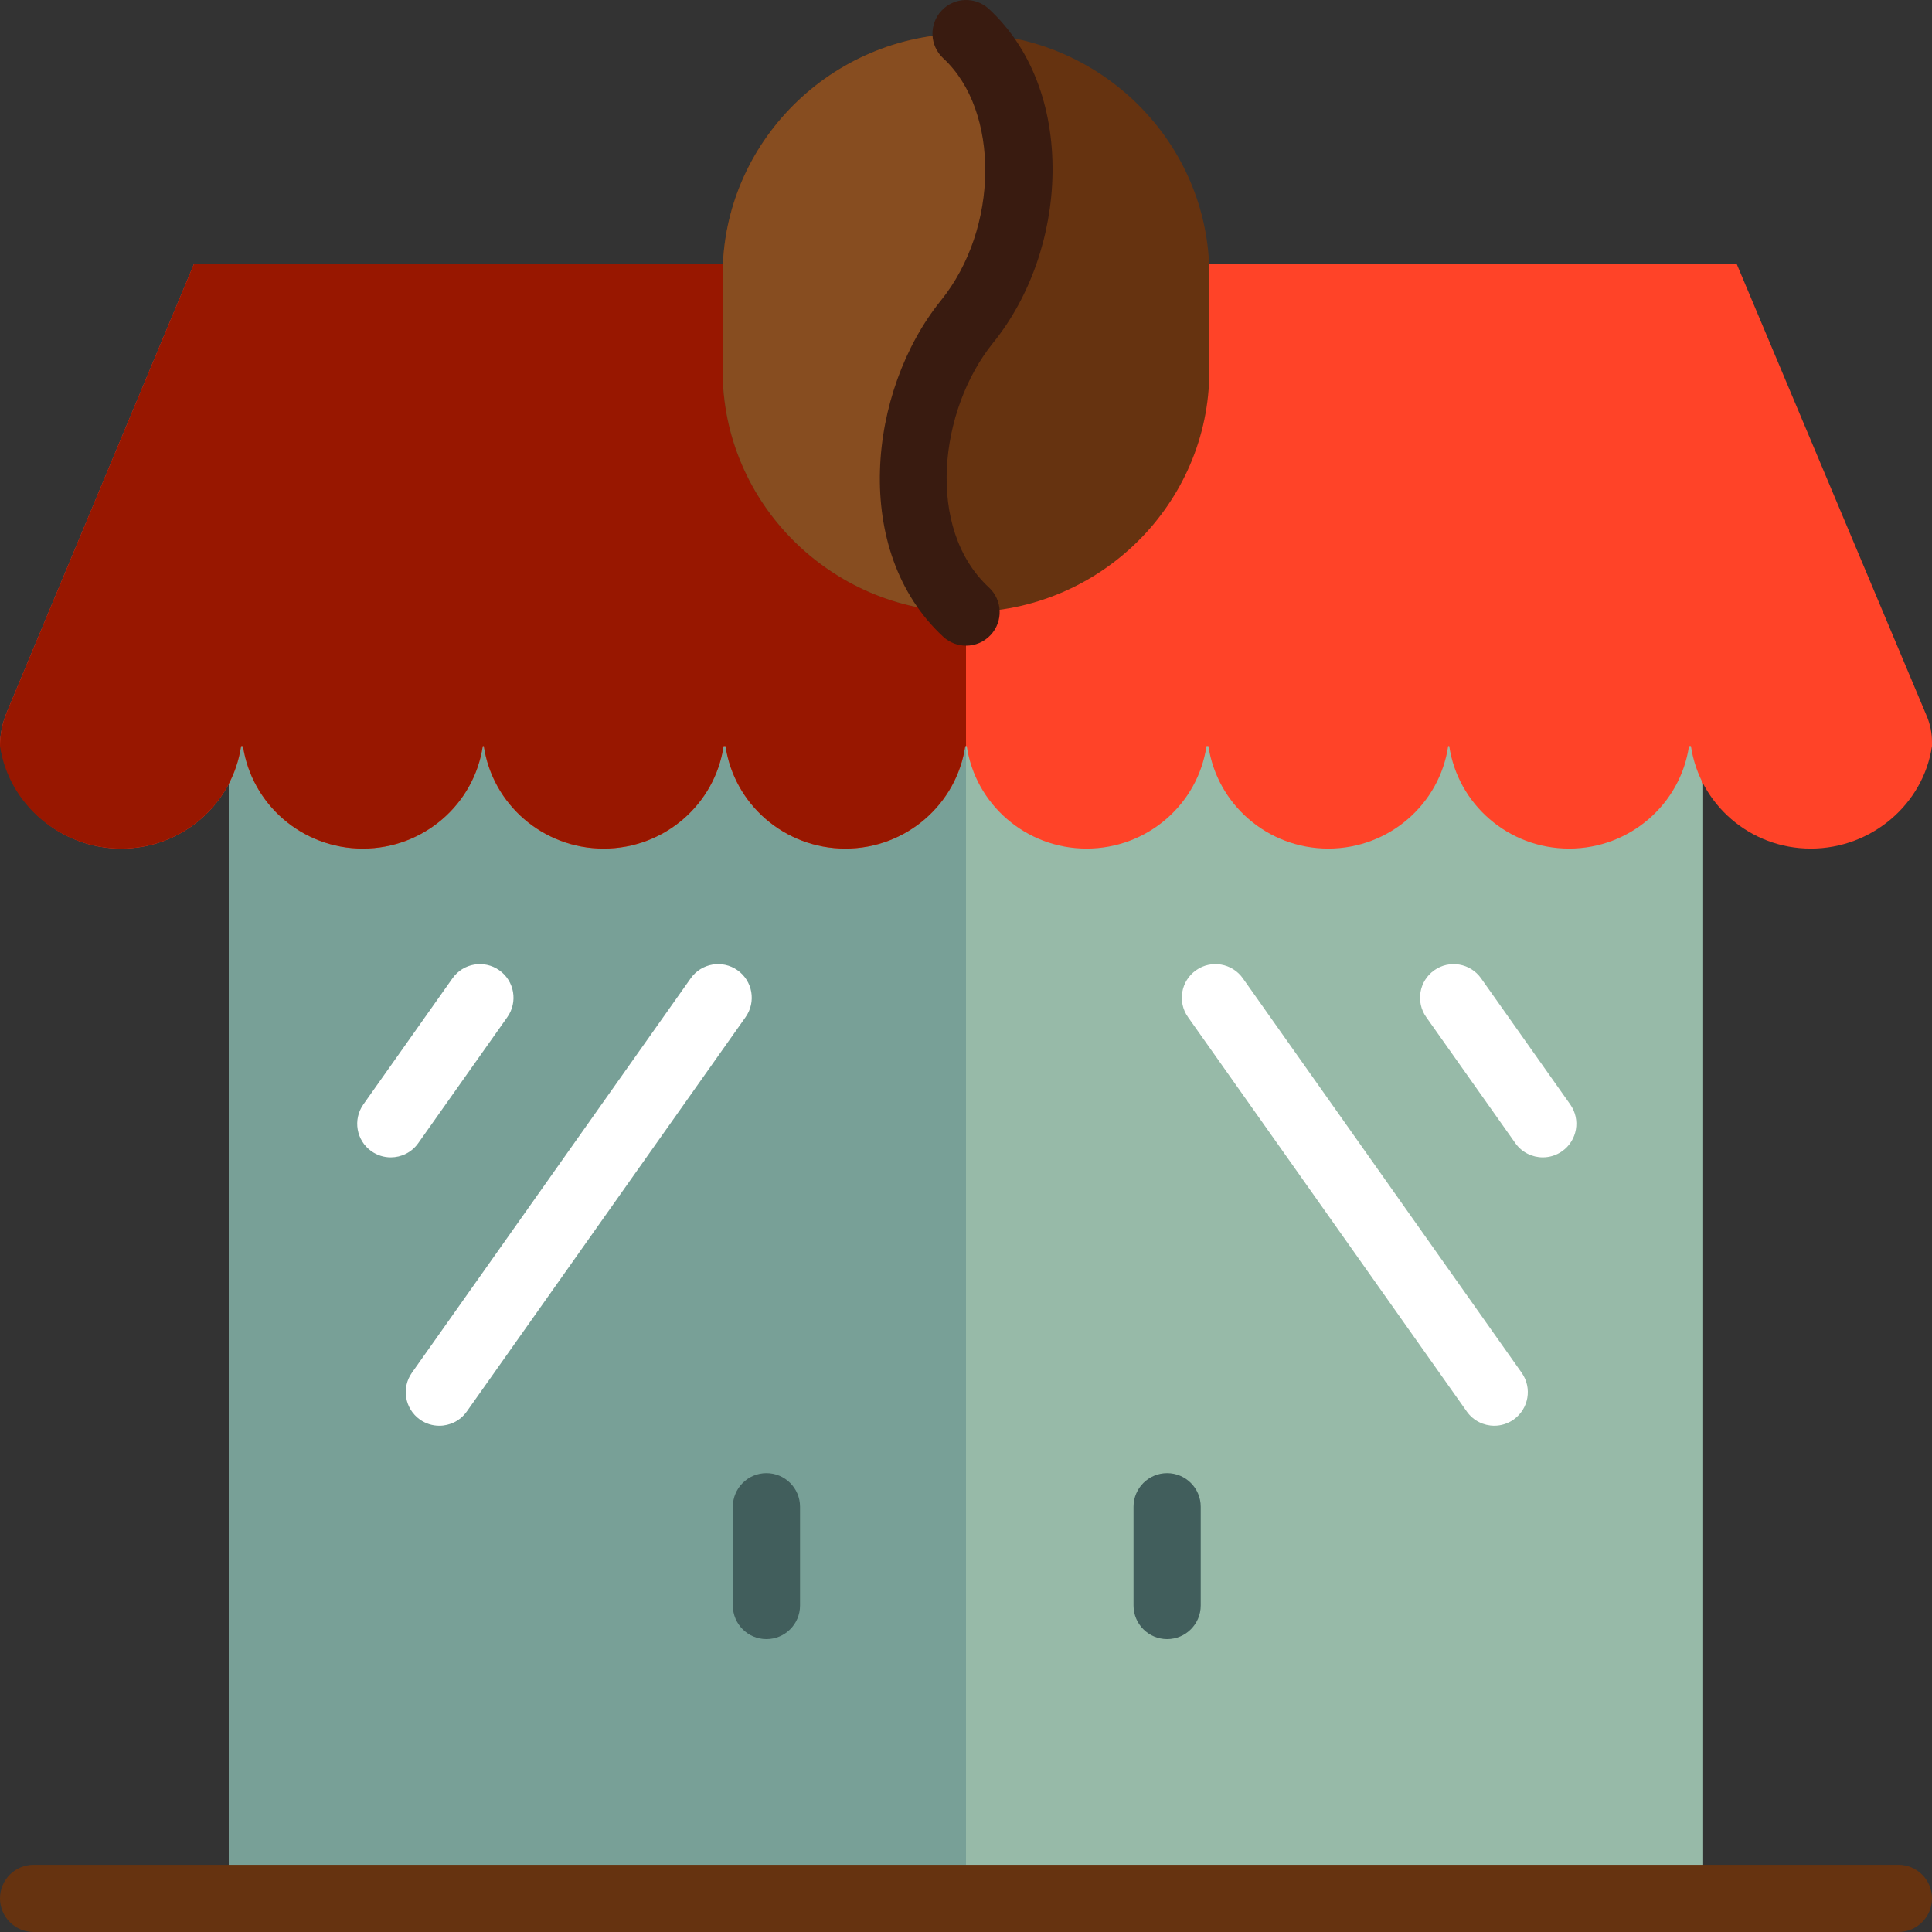 <?xml version="1.0" encoding="iso-8859-1"?>
<!-- Uploaded to: SVG Repo, www.svgrepo.com, Generator: SVG Repo Mixer Tools -->
<svg height="800px" width="800px" version="1.1" id="Layer_1" xmlns="http://www.w3.org/2000/svg" xmlns:xlink="http://www.w3.org/1999/xlink" 
	 viewBox="0 0 512 512" xml:space="preserve">
<rect x="0" y="0" width="512" height="512" fill="#333333" stroke="none"/>
<path style="fill:#97BAA8;" d="M451.353,175.861V512H60.651V175.861H451.353z"/>
<path style="fill:#78A097;" d="M256,512H60.649V175.861H256V512z"/>
<path style="fill:#663310;" d="M512,503.096c0,4.917-3.987,8.904-8.904,8.904H8.905C3.987,512,0,508.013,0,503.096
	s3.987-8.904,8.904-8.904h494.191C508.013,494.192,512,498.179,512,503.096z"/>
<path style="fill:#FF4328;" d="M323.415,69.916h136.814l50.389,119.866c0.913,2.17,1.382,4.501,1.382,6.856v1.08l0,0
	c-2.267,15.368-15.971,27.166-32.116,27.166c-16.145,0-29.502-11.798-31.77-27.166h-0.509c-2.267,15.368-15.63,27.166-31.772,27.166
	c-16.141,0-29.502-11.798-31.772-27.166h-0.276c-2.273,15.368-15.633,27.166-31.774,27.166c-16.139,0-29.502-11.798-31.772-27.166
	h-0.505c-2.27,15.368-15.63,27.166-31.77,27.166c-16.145,0-29.502-11.798-31.774-27.166h-0.39
	c-2.267,15.368-15.625,27.166-31.768,27.166c-16.145,0-29.502-11.798-31.77-27.166h-0.505c-2.273,15.368-15.63,27.166-31.772,27.166
	s-29.502-11.798-31.772-27.166h-0.278c-2.273,15.368-15.63,27.166-31.774,27.166c-16.139,0-29.502-11.798-31.77-27.166h-0.505
	c-2.269,15.368-15.627,27.166-31.772,27.166c-16.141,0-29.502-11.798-31.77-27.166H0l0,0c0-3.068,0.609-6.104,1.79-8.934
	L51.419,69.916h137.169"/>
<path style="fill:#415E5C;" d="M212.018,399.299v26.181c0,4.917-3.987,8.904-8.904,8.904s-8.904-3.987-8.904-8.904v-26.181
	c0-4.917,3.987-8.904,8.904-8.904S212.018,394.382,212.018,399.299z M309.3,390.395c-4.917,0-8.904,3.987-8.904,8.904v26.181
	c0,4.917,3.987,8.904,8.904,8.904s8.904-3.987,8.904-8.904v-26.181C318.205,394.382,314.218,390.395,309.3,390.395z"/>
<path style="fill:#FFFFFF;" d="M197.588,269.54l-73.886,104.53c-1.735,2.454-4.486,3.765-7.279,3.765
	c-1.776,0-3.571-0.531-5.132-1.634c-4.016-2.839-4.97-8.396-2.131-12.41l73.886-104.53c2.838-4.016,8.395-4.971,12.41-2.131
	C199.471,259.967,200.426,265.525,197.588,269.54z M110.838,302.95l23.613-33.41c2.838-4.015,1.884-9.572-2.131-12.41
	c-4.016-2.838-9.572-1.884-12.41,2.133l-23.613,33.409c-2.838,4.016-1.884,9.573,2.131,12.41c1.562,1.104,3.355,1.634,5.132,1.634
	C106.353,306.714,109.103,305.404,110.838,302.95z M329.37,259.26c-2.838-4.016-8.395-4.97-12.41-2.133
	c-4.016,2.839-4.97,8.396-2.131,12.41l73.884,104.53c1.735,2.455,4.486,3.765,7.279,3.765c1.776,0,3.571-0.531,5.132-1.634
	c4.016-2.838,4.97-8.395,2.131-12.41L329.37,259.26z M416.118,292.67l-23.619-33.409c-2.838-4.015-8.395-4.97-12.41-2.13
	c-4.016,2.838-4.97,8.396-2.13,12.41l23.619,33.409c1.735,2.454,4.484,3.764,7.278,3.764c1.776,0,3.571-0.531,5.132-1.634
	C418.004,302.242,418.958,296.685,416.118,292.67z"/>
<path style="fill:#981700;" d="M256,197.718h-0.197c-2.267,15.368-15.625,27.166-31.77,27.166s-29.502-11.798-31.768-27.166h-0.505
	c-2.273,15.368-15.63,27.166-31.772,27.166s-29.502-11.798-31.772-27.166h-0.278c-2.273,15.368-15.63,27.166-31.774,27.166
	c-16.139,0-29.502-11.798-31.77-27.166h-0.505c-2.269,15.368-15.627,27.166-31.772,27.166c-16.141,0-29.848-11.798-32.116-27.166
	l0,0l0,0c0-3.068,0.609-6.104,1.79-8.934L51.419,69.916h137.169H256V197.718z"/>
<path style="fill:#663310;" d="M255.998,8.904L255.998,8.904c35.469,0,64.486,28.743,64.486,63.878v25.552
	c0,35.134-29.016,63.878-64.486,63.878l0,0c-35.465,0-64.479-28.743-64.479-63.878V72.78
	C191.519,37.647,220.533,8.904,255.998,8.904L255.998,8.904z"/>
<path style="fill:#874D20;" d="M255.208,162.19c-35.102-0.425-63.688-28.986-63.688-63.858V72.78
	c0-34.956,28.724-63.576,63.944-63.864c0.003,0.146,0.061,0.289,0.177,0.396c20.083,18.567,16.675,55.207,0.209,75.562
	C238.906,105.816,234.575,142.546,255.208,162.19z"/>
<path style="fill:#391B10;" d="M262.062,155.669c3.612,3.338,3.833,8.971,0.495,12.583c-1.755,1.899-4.145,2.861-6.541,2.861
	c-2.162,0-4.329-0.782-6.042-2.365c-24.521-22.663-20.005-65.159-0.614-89.124c15.402-19.041,15.701-50.233,0.613-64.181
	c-3.611-3.338-3.832-8.972-0.493-12.583c3.338-3.611,8.971-3.832,12.583-0.494c11.119,10.28,17.11,25.727,16.867,43.494
	c-0.225,16.5-5.956,32.888-15.725,44.965C248.803,108.624,245.255,140.137,262.062,155.669z"/>
</svg>